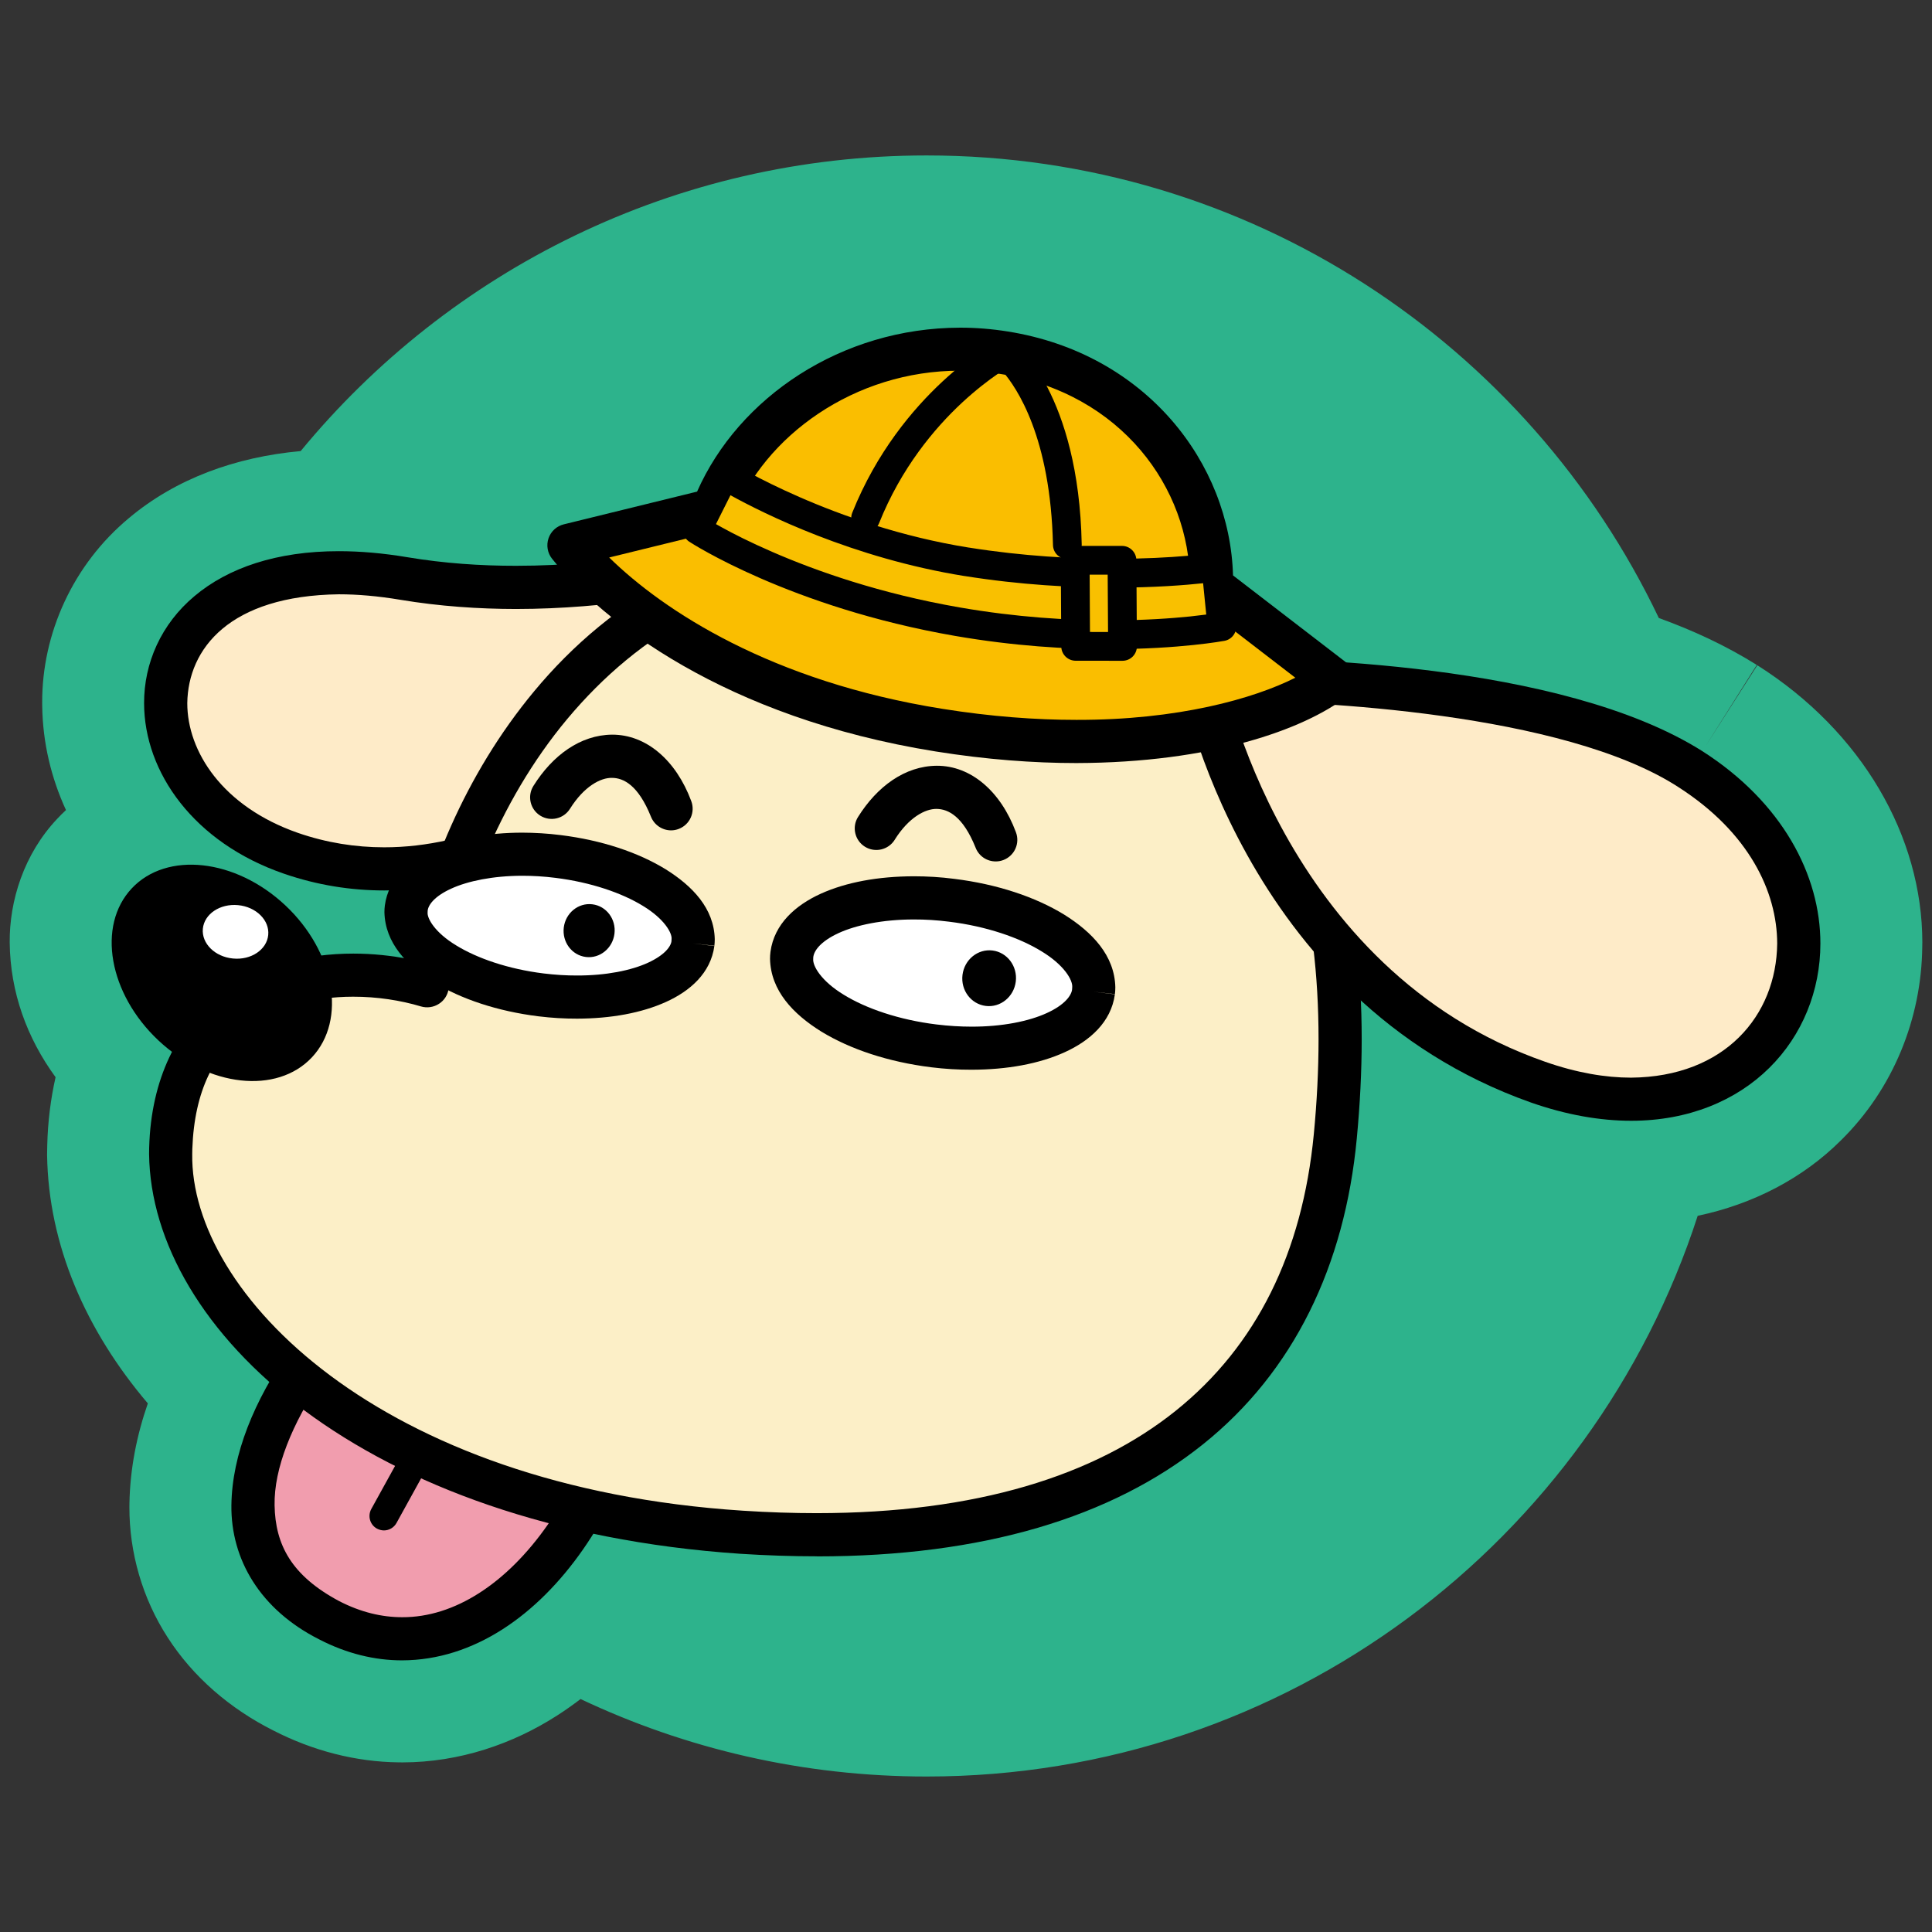 <?xml version="1.0" encoding="utf-8"?>
<!-- Generator: Adobe Illustrator 24.3.0, SVG Export Plug-In . SVG Version: 6.00 Build 0)  -->
<svg version="1.1" id="レイヤー_1" xmlns="http://www.w3.org/2000/svg" xmlns:xlink="http://www.w3.org/1999/xlink" x="0px"
	 y="0px" width="48px" height="48px" viewBox="0 0 48 48" enable-background="new 0 0 48 48" xml:space="preserve">
<rect x="0" y="0" width="48" height="48" fill="#333333" stroke="none"/>
<g>
	<path fill="#2DB38C" d="M47.76,23.421c0.001-2.648-1.505-5.25-4.1-6.893l-1.265,1.977c0,0,0-0.001,0-0.001l1.252-1.984
		c-0.773-0.484-1.593-0.861-2.434-1.166C37.976,8.559,31.048,3.862,23.022,3.862c-6.264,0-11.859,2.86-15.552,7.345
		c-1.62,0.147-3.102,0.686-4.266,1.664c-1.396,1.161-2.162,2.873-2.156,4.587v0.006c0,0.018,0,0.046,0.001,0.08
		c0.013,0.907,0.221,1.779,0.59,2.582c-0.074,0.068-0.146,0.14-0.216,0.215c-0.831,0.879-1.19,2.04-1.182,3.075
		c0.013,1.235,0.428,2.372,1.14,3.347c-0.122,0.539-0.193,1.104-0.207,1.688c-0.001,0.04-0.004,0.121-0.004,0.219v0.03
		c0.035,2.237,0.962,4.354,2.503,6.167c-0.273,0.785-0.441,1.613-0.457,2.484c0,0.018-0.001,0.048-0.001,0.091
		c-0.003,1.131,0.323,2.273,0.954,3.245c0.628,0.975,1.545,1.766,2.627,2.309c0.976,0.501,2.044,0.778,3.112,0.789
		c0.013,0,0.027,0,0.039,0c0.015,0.001,0.029,0.001,0.044,0.001c0.002,0,0.004,0,0.006,0c1.426-0.001,2.754-0.463,3.848-1.167
		c0.2-0.128,0.392-0.265,0.579-0.407c2.607,1.233,5.52,1.925,8.596,1.925c8.955,0,16.541-5.847,19.159-13.931
		c1.37-0.287,2.611-0.929,3.559-1.875c1.299-1.278,2.002-3.025,2.02-4.811c0.001-0.028,0.001-0.051,0.001-0.07
		c0-0.003,0-0.006,0-0.009V23.44C47.76,23.433,47.76,23.426,47.76,23.421z"/>
	<g>
		<g>
			<path fill="#FEEBC8" d="M18.981,13.693C18.316,17.85,12.603,23.06,7.229,21.2c-4.813-1.666-4.164-7.992,2.805-6.827
				C14.577,15.132,18.981,13.693,18.981,13.693z"/>
			<path d="M7.053,21.706c-2.226-0.766-3.472-2.51-3.473-4.237l0,0c-0.003-0.99,0.422-1.966,1.255-2.661l0,0
				c0.831-0.699,2.039-1.115,3.585-1.114l0,0c0.527,0,1.093,0.048,1.701,0.15l0,0c0.914,0.153,1.826,0.214,2.699,0.213l0,0
				c2.481,0.001,4.631-0.495,5.537-0.74l0,0c0.302-0.082,0.458-0.133,0.458-0.133v-0.001c0.177-0.059,0.373-0.018,0.515,0.102l0,0
				c0.141,0.12,0.21,0.308,0.181,0.492l0,0c-0.318,1.951-1.594,3.997-3.383,5.598l0,0c-1.789,1.594-4.115,2.745-6.584,2.748l0,0
				C8.719,22.123,7.881,21.992,7.053,21.706L7.053,21.706z M4.653,17.469c-0.001,1.199,0.873,2.57,2.75,3.224l0,0
				c0.712,0.246,1.429,0.358,2.14,0.358l0,0c2.124,0.003,4.232-1.013,5.87-2.476l0,0c1.361-1.209,2.381-2.723,2.833-4.123l0,0
				c-1.103,0.274-3.112,0.677-5.427,0.678l0,0c-0.922-0.001-1.893-0.065-2.876-0.229l0,0c-0.555-0.093-1.063-0.136-1.524-0.136l0,0
				C5.701,14.801,4.673,16.116,4.653,17.469L4.653,17.469z"/>
		</g>
		<g>
			<g>
				<g>
					<path fill="#F19DAE" d="M11.142,30.261c-4.319,3.332-6.786,8.021-2.961,9.994c3.776,1.95,7.526-2.59,7.773-8.019L11.142,30.261
						z"/>
					<path d="M7.934,40.732c-1.466-0.738-2.201-1.988-2.185-3.335l0,0c0.033-2.525,2.18-5.313,5.064-7.561l0,0
						c0.152-0.117,0.353-0.144,0.531-0.072l0,0l4.812,1.975c0.21,0.085,0.342,0.293,0.332,0.52l0,0
						c-0.11,2.374-0.854,4.581-1.998,6.229l0,0c-1.14,1.639-2.717,2.758-4.499,2.763l0,0C9.311,41.252,8.613,41.083,7.934,40.732
						L7.934,40.732z M6.822,37.397c0.017,0.984,0.421,1.75,1.604,2.382l0,0c0.54,0.278,1.06,0.4,1.566,0.4l0,0
						c1.3,0.006,2.6-0.841,3.619-2.302l0,0c0.955-1.371,1.628-3.255,1.784-5.29l0,0l-4.17-1.711
						C8.594,32.955,6.79,35.579,6.822,37.397L6.822,37.397z M10.938,30.758l0.205-0.496L10.938,30.758L10.938,30.758z"/>
				</g>
				<g>
					<line fill="none" x1="9.538" y1="37.665" x2="11.512" y2="34.087"/>
					<path d="M9.365,37.978c-0.173-0.095-0.235-0.312-0.141-0.486l0,0l1.975-3.579c0.096-0.172,0.313-0.235,0.486-0.139l0,0
						c0.173,0.095,0.235,0.312,0.14,0.485l0,0l-1.974,3.579c-0.065,0.118-0.188,0.185-0.314,0.185l0,0
						C9.479,38.022,9.42,38.007,9.365,37.978L9.365,37.978z"/>
				</g>
			</g>
			<g>
				<path fill="#FCEFC7" d="M23.082,13.702c-8.19-0.786-11.913,6.436-12.468,10.789c-2.439-0.723-6.246-0.134-6.372,4.042
					c-0.119,3.933,4.872,8.917,14.181,9.533c9.308,0.616,14.124-3.282,14.752-9.834C33.92,20.453,31.272,14.486,23.082,13.702z"/>
				<path d="M20.292,38.666c-0.614,0-1.249-0.021-1.904-0.063l0,0C9.033,37.968,3.755,33.042,3.704,28.67l0,0
					c0-0.054,0.001-0.105,0.002-0.153l0,0c0.046-1.732,0.716-2.994,1.698-3.764l0,0c0.979-0.772,2.208-1.061,3.373-1.061l0,0
					c0.479,0,0.95,0.049,1.397,0.139l0,0c0.373-2.069,1.36-4.567,3.097-6.657l0,0c1.901-2.29,4.753-4.072,8.596-4.067l0,0
					c0.411,0,0.833,0.02,1.266,0.062l0,0l0,0c3.767,0.354,6.49,1.81,8.224,4.06l0,0c1.736,2.248,2.474,5.228,2.474,8.591l0,0
					c0,0.8-0.042,1.623-0.122,2.466l0,0c-0.299,3.157-1.564,5.793-3.827,7.602l0,0c-2.261,1.81-5.464,2.78-9.585,2.78l0,0
					C20.295,38.666,20.293,38.666,20.292,38.666L20.292,38.666z M6.07,25.595c-0.723,0.58-1.24,1.468-1.292,2.955l0,0
					c-0.001,0.043-0.002,0.083-0.002,0.121l0,0c-0.051,3.448,4.635,8.276,13.683,8.862l0,0c0.633,0.041,1.244,0.061,1.833,0.061l0,0
					c3.962-0.001,6.907-0.93,8.919-2.544l0,0c2.011-1.615,3.145-3.927,3.43-6.867l0,0c0.078-0.812,0.118-1.601,0.118-2.363l0,0
					c0-3.213-0.709-5.943-2.25-7.935l0,0c-1.542-1.989-3.924-3.305-7.478-3.648l0,0l0.051-0.534l-0.051,0.533
					c-0.4-0.038-0.787-0.057-1.163-0.057l0,0c-3.503,0.004-6.014,1.581-7.772,3.681l0,0c-1.752,2.097-2.702,4.735-2.949,6.699l0,0
					c-0.02,0.156-0.108,0.296-0.24,0.38l0,0c-0.132,0.086-0.295,0.11-0.446,0.066l0,0c-0.51-0.153-1.095-0.243-1.685-0.242l0,0
					c-0.003,0-0.006,0-0.009,0l0,0C7.781,24.764,6.793,25.02,6.07,25.595L6.07,25.595z"/>
			</g>
			<path d="M16.18,23.97c-0.089,0.929-0.542,1.254-1.056,1.204c-0.515-0.049-0.898-0.453-0.808-1.383
				c0.088-0.93,0.542-1.255,1.056-1.206C15.887,22.635,16.269,23.04,16.18,23.97z"/>
			<path d="M16.171,20.286c-0.315-0.779-0.678-0.958-0.965-0.96l0,0c-0.283-0.007-0.696,0.21-1.045,0.768l0,0l0,0
				c-0.157,0.251-0.488,0.327-0.739,0.17l0,0c-0.251-0.157-0.327-0.488-0.169-0.739l0,0c0.474-0.758,1.165-1.266,1.954-1.273l0,0
				c0.85-0.002,1.588,0.635,1.966,1.648l0,0c0.106,0.276-0.031,0.586-0.307,0.693l0,0c-0.063,0.025-0.129,0.037-0.193,0.037l0,0
				C16.457,20.63,16.254,20.499,16.171,20.286L16.171,20.286z"/>
			<g>
				<path d="M7.75,26.269c-0.87,0.928-2.576,0.74-3.813-0.419C2.701,24.69,2.403,23,3.273,22.072
					c0.869-0.927,2.576-0.74,3.813,0.419C8.322,23.65,8.619,25.341,7.75,26.269z"/>
				<path fill="#FFFFFF" d="M6.664,23.229c-0.035,0.366-0.427,0.629-0.875,0.585c-0.449-0.042-0.784-0.374-0.749-0.74
					c0.035-0.366,0.427-0.629,0.876-0.586C6.364,22.531,6.699,22.863,6.664,23.229z"/>
			</g>
			<path d="M24.455,24.762c-0.089,0.931-0.542,1.255-1.056,1.206c-0.515-0.05-0.898-0.454-0.808-1.384
				c0.088-0.93,0.541-1.255,1.056-1.206C24.161,23.427,24.543,23.833,24.455,24.762z"/>
			<path d="M24.238,21.059c-0.314-0.78-0.678-0.957-0.966-0.962l0,0c-0.283-0.005-0.697,0.211-1.045,0.769l0,0h0.001
				c-0.158,0.25-0.488,0.327-0.74,0.17l0,0c-0.251-0.157-0.328-0.489-0.17-0.739l0,0c0.474-0.758,1.165-1.266,1.954-1.272l0,0
				c0.85-0.004,1.589,0.634,1.967,1.648l0,0c0.107,0.276-0.031,0.586-0.307,0.693l0,0c-0.063,0.025-0.128,0.036-0.192,0.036l0,0
				C24.523,21.403,24.32,21.273,24.238,21.059L24.238,21.059z"/>
			<g>
				<g>
					<path fill="#FFFFFF" d="M17.215,23.44c-0.118,0.949-1.807,1.521-3.773,1.278c-1.967-0.242-3.466-1.208-3.349-2.157
						c0.118-0.95,1.807-1.523,3.774-1.279C15.834,21.524,17.333,22.49,17.215,23.44z"/>
					<path d="M13.377,25.25c-1.014-0.126-1.917-0.427-2.603-0.847l0,0c-0.671-0.418-1.205-0.976-1.223-1.74l0,0
						c0-0.054,0.003-0.114,0.011-0.17l0,0c0.091-0.673,0.606-1.121,1.201-1.39l0,0c0.609-0.276,1.369-0.415,2.211-0.416l0,0
						c0.309,0.001,0.631,0.019,0.959,0.061l0,0c1.014,0.126,1.916,0.427,2.602,0.847l0,0c0.671,0.418,1.206,0.974,1.223,1.739l0,0
						c0,0.058-0.004,0.114-0.009,0.163l0,0l-0.533-0.058l0.532,0.065c-0.091,0.673-0.606,1.12-1.202,1.389l0,0
						c-0.608,0.275-1.368,0.413-2.209,0.415l0,0C14.025,25.309,13.704,25.29,13.377,25.25L13.377,25.25z M11.208,22.079
						c-0.43,0.196-0.574,0.417-0.583,0.554l0,0c-0.001,0.004-0.001,0.015-0.001,0.03l0,0c-0.018,0.151,0.179,0.505,0.711,0.826l0,0
						c0.518,0.319,1.293,0.588,2.172,0.696l0,0c0.285,0.035,0.563,0.052,0.829,0.051l0,0c0.719,0.002,1.349-0.126,1.765-0.318l0,0
						c0.421-0.194,0.568-0.408,0.582-0.538l0,0h-0.001c0.002-0.02,0.003-0.035,0.003-0.047l0,0c0.017-0.151-0.179-0.504-0.711-0.826
						l0,0c-0.517-0.319-1.293-0.588-2.174-0.697l0,0c-0.283-0.036-0.56-0.052-0.826-0.052l0,0c-0.002,0-0.004,0-0.006,0l0,0
						C12.25,21.76,11.623,21.888,11.208,22.079L11.208,22.079z"/>
				</g>
				<path d="M15.266,23.199c-0.045,0.361-0.363,0.62-0.71,0.577c-0.349-0.043-0.593-0.371-0.549-0.733
					c0.045-0.361,0.362-0.619,0.71-0.576C15.065,22.509,15.311,22.837,15.266,23.199z"/>
			</g>
			<g>
				<g>
					<path fill="#FFFFFF" d="M27.168,24.64c-0.123,0.998-1.901,1.601-3.97,1.344c-2.069-0.255-3.647-1.272-3.524-2.27
						c0.123-0.999,1.901-1.602,3.97-1.346C25.714,22.623,27.291,23.64,27.168,24.64z"/>
					<path d="M23.133,26.516c-1.064-0.133-2.01-0.448-2.728-0.887l0,0c-0.703-0.437-1.256-1.018-1.274-1.806l0,0
						c0-0.055,0.003-0.116,0.011-0.175l0,0c0.093-0.695,0.626-1.16,1.248-1.443l0,0c0.635-0.288,1.432-0.432,2.314-0.434l0,0
						c0.325,0,0.662,0.019,1.006,0.064l0,0c1.064,0.132,2.01,0.448,2.727,0.887l0,0c0.702,0.438,1.256,1.018,1.273,1.807l0,0
						c0,0.059-0.004,0.115-0.01,0.169l0,0l-0.533-0.059l0.532,0.065c-0.094,0.694-0.627,1.157-1.248,1.439l0,0
						c-0.635,0.288-1.432,0.433-2.315,0.434l0,0C23.812,26.578,23.475,26.558,23.133,26.516L23.133,26.516z M20.835,23.182
						c-0.456,0.21-0.618,0.447-0.63,0.607l0,0c0,0.004-0.001,0.016-0.001,0.034l0,0c-0.017,0.175,0.198,0.551,0.762,0.893l0,0
						c0.549,0.339,1.369,0.622,2.297,0.736l0,0c0.301,0.037,0.595,0.055,0.875,0.055l0,0c0.76,0.002,1.427-0.134,1.87-0.338l0,0
						c0.45-0.205,0.613-0.44,0.628-0.589l0,0l0,0c0.002-0.022,0.003-0.038,0.003-0.051l0,0c0.017-0.176-0.198-0.552-0.761-0.893l0,0
						c-0.55-0.339-1.368-0.623-2.3-0.737l0,0c-0.299-0.038-0.592-0.056-0.873-0.055l0,0c-0.004,0-0.008,0-0.012,0l0,0
						C21.937,22.845,21.275,22.98,20.835,23.182L20.835,23.182z"/>
				</g>
				<path d="M25.237,24.386c-0.047,0.38-0.382,0.652-0.747,0.606c-0.366-0.046-0.624-0.39-0.577-0.771
					c0.047-0.38,0.381-0.652,0.747-0.606C25.025,23.661,25.283,24.006,25.237,24.386z"/>
			</g>
		</g>
		<g>
			<path fill="#FEEBC8" d="M29.863,16.876c0,0,1.465,7.604,8.348,10.008c6.191,2.164,8.918-4.483,3.793-7.772
				C38.243,16.699,29.863,16.876,29.863,16.876z"/>
			<path d="M40.525,27.845c-0.767,0-1.602-0.143-2.491-0.454l0,0c-7.215-2.555-8.677-10.366-8.698-10.414l0,0
				c-0.03-0.154,0.01-0.314,0.109-0.437l0,0c0.098-0.122,0.247-0.196,0.404-0.2l0,0c0.004,0,0.145-0.004,0.397-0.004l0,0
				c1.725,0.018,8.512,0.093,12.048,2.326l0,0c1.989,1.272,2.935,3.083,2.933,4.78l0,0c0,1.169-0.448,2.279-1.27,3.09l0,0
				c-0.82,0.812-2.009,1.313-3.426,1.313l0,0C40.529,27.845,40.527,27.845,40.525,27.845L40.525,27.845z M30.709,17.935
				c0.236,0.724,0.622,1.72,1.215,2.783l0,0c1.189,2.131,3.183,4.515,6.464,5.661l0,0c0.788,0.276,1.503,0.395,2.136,0.395l0,0
				c2.33-0.02,3.61-1.543,3.63-3.331l0,0c-0.003-1.297-0.707-2.761-2.44-3.878l0,0c-2.867-1.873-9.121-2.147-11.166-2.156l0,0
				C30.592,17.56,30.645,17.738,30.709,17.935L30.709,17.935z"/>
		</g>
		<g>
			<g>
				<g>
					<path fill="#FABE00" d="M30.1,14.561c0.046-2.624-1.856-5.27-5.145-5.796c-3.288-0.526-6.273,1.367-7.244,3.905l-3.575,0.878
						c1.141,1.431,4.071,3.774,9.197,4.593c5.126,0.82,8.592-0.321,9.793-1.253L30.1,14.561z"/>
					<path d="M23.247,18.67c-5.255-0.842-8.296-3.242-9.531-4.788l0,0c-0.114-0.143-0.147-0.334-0.088-0.508l0,0
						c0.059-0.173,0.202-0.304,0.38-0.347l0,0l3.311-0.813c1.035-2.343,3.585-4.068,6.531-4.073l0,0
						c0.391-0.001,0.789,0.031,1.189,0.095l0,0c3.434,0.547,5.517,3.268,5.595,6.06l0,0l2.817,2.167
						c0.132,0.101,0.209,0.256,0.209,0.423l0,0c0.001,0.167-0.076,0.323-0.207,0.425l0,0c-1.071,0.817-3.358,1.638-6.711,1.647l0,0
						C25.678,18.958,24.511,18.872,23.247,18.67L23.247,18.67z M23.416,17.611c1.208,0.193,2.319,0.274,3.325,0.274l0,0
						c2.528,0.006,4.407-0.527,5.441-1.047l0,0l-2.41-1.854l0.327-0.425l0.536,0.009l-0.536-0.009l-0.327,0.425
						c-0.135-0.103-0.212-0.264-0.209-0.434l0,0c0-0.027,0-0.055,0-0.085l0,0c-0.005-2.334-1.699-4.691-4.694-5.172l0,0
						c-0.346-0.056-0.686-0.083-1.02-0.083l0,0c-2.614-0.005-4.872,1.624-5.639,3.649l0,0c-0.063,0.164-0.202,0.287-0.373,0.329l0,0
						l-2.702,0.663C16.485,15.174,19.161,16.933,23.416,17.611L23.416,17.611z"/>
				</g>
				<g>
					<path fill="#F9C000" d="M24.022,13.961c-3.441-0.55-6.024-2.154-6.024-2.154L17.32,13.16c0,0,2.431,1.588,6.464,2.287
						c3.773,0.654,6.574,0.126,6.574,0.126l-0.148-1.478C30.21,14.095,27.464,14.511,24.022,13.961z"/>
					<path d="M23.723,15.798c-4.099-0.711-6.571-2.321-6.598-2.339l0,0c-0.151-0.1-0.206-0.298-0.124-0.459l0,0l0.677-1.354
						c0.045-0.091,0.126-0.157,0.223-0.184l0,0c0.097-0.027,0.2-0.013,0.286,0.04l0,0c0.002,0,0.62,0.387,1.675,0.847l0,0
						c1.056,0.462,2.535,0.989,4.216,1.257l0,0l-0.056,0.353l-0.056,0.353c-2.784-0.446-5.001-1.557-5.818-2.008l0,0l-0.36,0.717
						c0.043,0.025,0.092,0.052,0.147,0.082l0,0c0.282,0.156,0.702,0.37,1.248,0.607l0,0c1.09,0.475,2.679,1.038,4.663,1.382l0,0
						c1.419,0.246,2.699,0.321,3.738,0.321l0,0c0.839,0,1.521-0.05,1.99-0.098l0,0c0.157-0.017,0.289-0.033,0.395-0.047l0,0
						l-0.078-0.778c-0.43,0.046-1.211,0.11-2.223,0.11l0,0c-1.035-0.001-2.312-0.067-3.703-0.289l0,0l0.056-0.353l0.056-0.353
						c1.346,0.214,2.586,0.279,3.59,0.279l0,0c1.522,0,2.486-0.146,2.488-0.147l0,0c0.097-0.015,0.195,0.011,0.273,0.072l0,0
						c0.078,0.06,0.126,0.148,0.137,0.246l0,0l0.148,1.479c0.018,0.184-0.108,0.353-0.29,0.387l0,0
						c-0.017,0.003-1.107,0.206-2.841,0.207l0,0C26.509,16.13,25.189,16.052,23.723,15.798L23.723,15.798z"/>
				</g>
				<g>
					<polygon fill="#F9C000" points="27.888,16.06 26.724,16.059 26.712,13.92 27.875,13.921 					"/>
					<path d="M26.724,16.416c-0.197-0.001-0.356-0.159-0.357-0.356l0,0l-0.012-2.138c-0.001-0.095,0.037-0.187,0.104-0.254l0,0
						c0.067-0.068,0.158-0.105,0.253-0.105l0,0h1.164c0.196,0,0.355,0.159,0.357,0.355l0,0l0.013,2.14l-0.357,0.002v-0.357v0.357
						l0.357-0.002c0.001,0.094-0.037,0.186-0.104,0.254l0,0c-0.067,0.067-0.158,0.105-0.254,0.105l0,0L26.724,16.416L26.724,16.416z
						 M27.08,15.701l0.449,0.001l-0.009-1.425h-0.448L27.08,15.701L27.08,15.701z"/>
				</g>
			</g>
			<path d="M26.161,13.541c-0.06-2.678-0.896-3.909-1.26-4.326l0,0c-0.036,0.024-0.076,0.051-0.12,0.08l0,0
				c-0.221,0.152-0.53,0.386-0.875,0.705l0,0c-0.69,0.641-1.516,1.625-2.067,3.002l0,0c-0.074,0.183-0.282,0.272-0.465,0.199l0,0
				c-0.184-0.073-0.273-0.282-0.199-0.465l0,0c1.205-2.998,3.575-4.267,3.611-4.288l0,0c0.125-0.067,0.277-0.054,0.388,0.032l0,0
				c0.074,0.05,1.627,1.328,1.701,5.045l0,0c0.004,0.197-0.153,0.361-0.35,0.364l0,0c-0.003,0-0.005,0-0.008,0l0,0
				C26.323,13.89,26.165,13.736,26.161,13.541L26.161,13.541z"/>
		</g>
	</g>
</g>
</svg>
